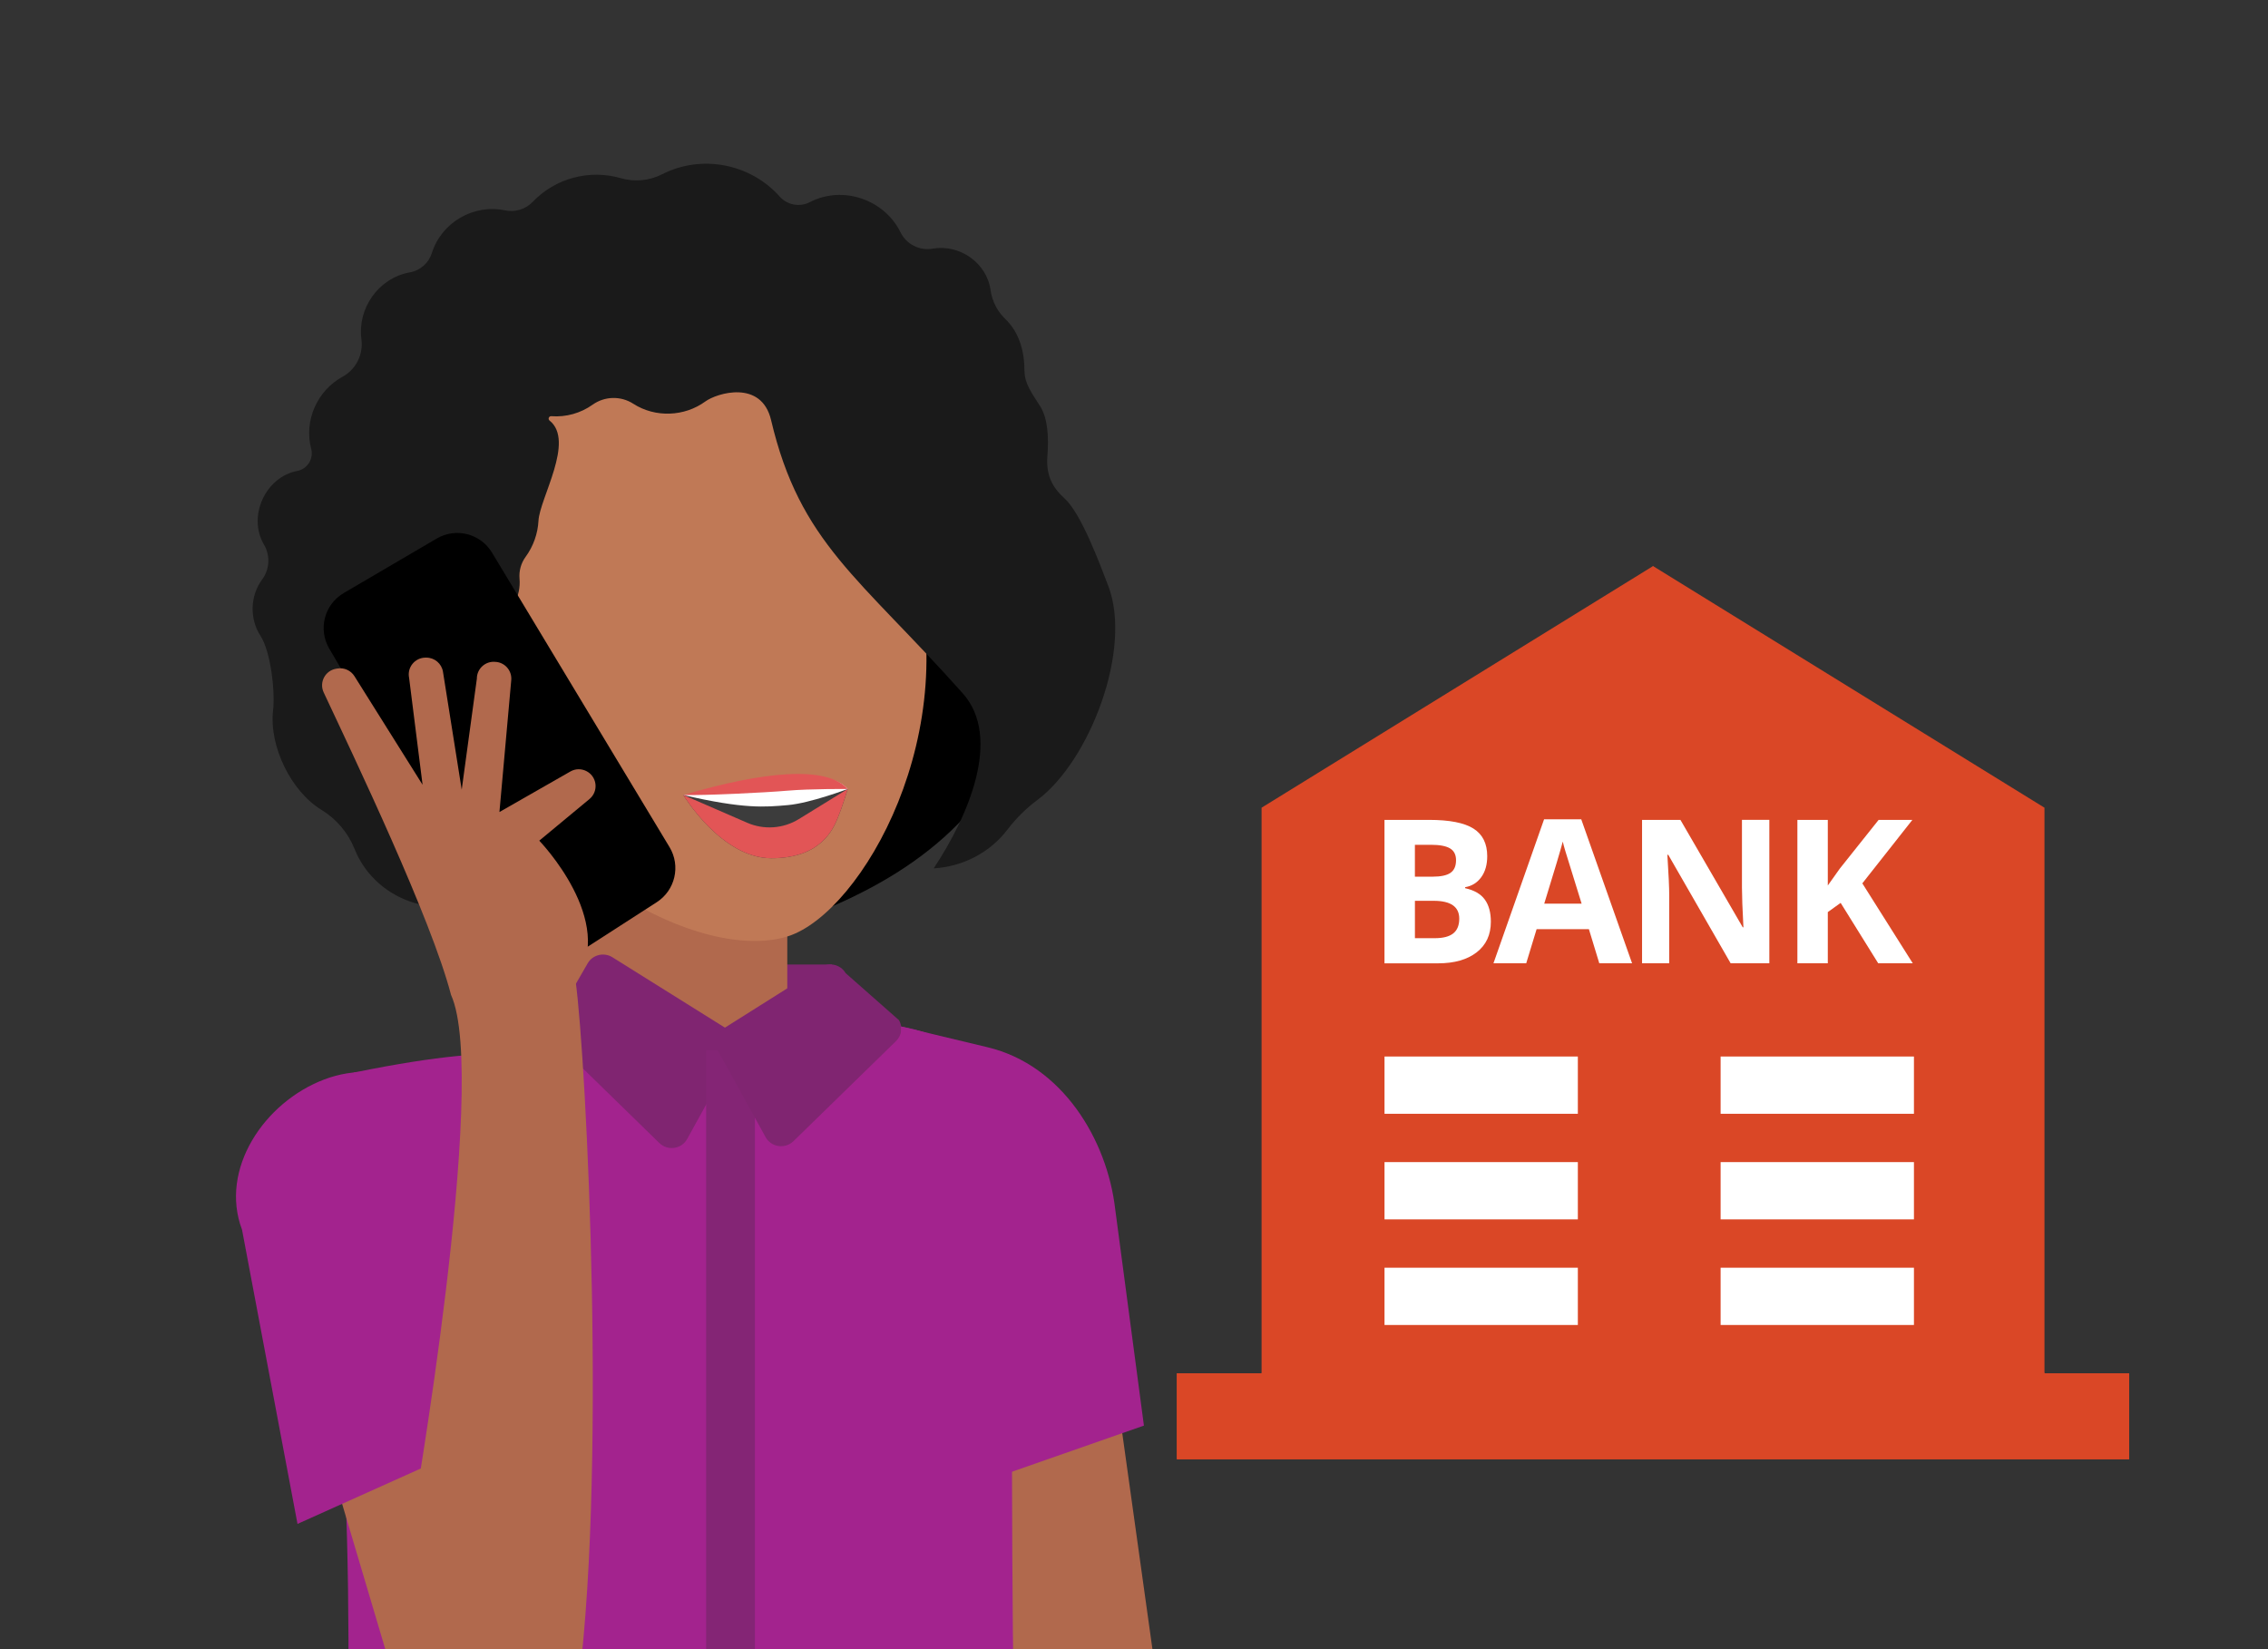<?xml version="1.0" encoding="UTF-8"?>
<svg id="Layer_1" data-name="Layer 1" xmlns="http://www.w3.org/2000/svg" xmlns:xlink="http://www.w3.org/1999/xlink" viewBox="0 0 1100 800">
  <rect x="0" y="0" width="1100" height="800" fill="#333333" stroke="none"/>
  <defs>
    <style>
      .cls-1 {
        fill: none;
      }

      .cls-2 {
        fill: #3c3c3c;
      }

      .cls-3 {
        fill: #f2f2f3;
      }

      .cls-4 {
        fill: #802571;
      }

      .cls-5 {
        fill: #c07956;
      }

      .cls-6 {
        fill: #e25556;
      }

      .cls-7 {
        fill: #a3238e;
      }

      .cls-8 {
        fill: #b1694d;
      }

      .cls-9 {
        fill: #dc4a4b;
      }

      .cls-10 {
        clip-path: url(#clippath-1);
      }

      .cls-11 {
        fill: #842575;
      }

      .cls-12 {
        fill: #fff;
      }

      .cls-13 {
        fill: #da4726;
      }

      .cls-14 {
        fill: #1a1a1a;
      }

      .cls-15 {
        clip-path: url(#clippath);
      }
    </style>
    <clipPath id="clippath">
      <rect class="cls-1" width="1100" height="800"/>
    </clipPath>
    <clipPath id="clippath-1">
      <rect class="cls-1" x="-1270" width="1100" height="800"/>
    </clipPath>
  </defs>
  <g>
    <polyline class="cls-13" points="611.88 666.19 570.79 666.19 570.79 707.86 611.88 707.86 779.17 707.86 806.95 707.86 991.59 707.86 1032.68 707.86 1032.68 666.19 991.59 666.19 991.59 391.81 801.74 274.6"/>
    <polyline class="cls-13" points="801.74 274.6 611.88 391.81 611.88 666.19 570.79 666.19 570.79 707.86 611.88 707.86 796.52 707.86 824.3 707.86 991.6 707.86 1032.68 707.86 1032.68 666.19 991.6 666.19"/>
    <rect class="cls-12" x="671.5" y="614.96" width="93.77" height="27.78"/>
    <rect class="cls-12" x="671.5" y="563.73" width="93.77" height="27.78"/>
    <rect class="cls-12" x="671.5" y="512.51" width="93.77" height="27.78"/>
    <rect class="cls-12" x="834.51" y="614.96" width="93.77" height="27.78"/>
    <rect class="cls-12" x="834.51" y="563.73" width="93.77" height="27.78"/>
    <rect class="cls-12" x="834.51" y="512.51" width="93.77" height="27.78"/>
    <g>
      <path class="cls-12" d="M671.5,397.72h21.65c9.87,0,17.03,1.4,21.48,4.21,4.46,2.81,6.69,7.27,6.69,13.4,0,4.16-.98,7.57-2.93,10.23-1.95,2.66-4.54,4.27-7.78,4.81v.48c4.41.98,7.59,2.82,9.54,5.52,1.95,2.7,2.93,6.28,2.93,10.75,0,6.34-2.29,11.29-6.88,14.85-4.58,3.55-10.81,5.33-18.68,5.33h-26.03v-69.57ZM686.25,425.27h8.57c4,0,6.89-.62,8.68-1.86,1.79-1.24,2.69-3.28,2.69-6.14,0-2.66-.98-4.58-2.93-5.73-1.95-1.16-5.04-1.74-9.26-1.74h-7.76v15.46ZM686.25,436.98v18.13h9.61c4.06,0,7.06-.78,8.99-2.33,1.93-1.55,2.9-3.93,2.9-7.14,0-5.77-4.12-8.66-12.37-8.66h-9.14Z"/>
      <path class="cls-12" d="M775.67,467.29l-5.04-16.56h-25.36l-5.04,16.56h-15.89l24.55-69.85h18.03l24.65,69.85h-15.89ZM767.1,438.36c-4.66-15-7.29-23.49-7.88-25.46-.59-1.97-1.01-3.52-1.26-4.66-1.05,4.06-4.04,14.1-8.99,30.12h18.13Z"/>
      <path class="cls-12" d="M858.13,467.29h-18.75l-30.26-52.63h-.43c.6,9.3.9,15.93.9,19.89v32.74h-13.18v-69.57h18.61l30.22,52.1h.33c-.48-9.04-.71-15.43-.71-19.18v-32.93h13.28v69.57Z"/>
      <path class="cls-12" d="M927.7,467.29h-16.75l-18.22-29.31-6.23,4.47v24.84h-14.75v-69.57h14.75v31.83l5.81-8.18,18.84-23.65h16.37l-24.27,30.79,24.46,38.78Z"/>
    </g>
  </g>
  <g class="cls-15">
    <g>
      <polygon class="cls-8" points="535.54 632.48 568.77 870.35 533.02 951.79 486.18 922.12 463.11 834.3 463.11 618.7 535.54 632.48"/>
      <path d="M496.55,273.49c8.18,33.36,4.96,70.01-11.99,99.89-25.29,44.59-76.1,68.04-125.5,81.78-12.18,3.39-25.17,6.35-37.3,2.81-8.35-2.44-15.52-7.78-22.29-13.24-17.18-13.85-33.4-29.53-44.03-48.87-14.83-26.96-17.65-58.87-17.08-89.63.31-17.12,1.61-34.38,6.33-50.84,10.57-36.83,38.93-68.01,74.42-82.46,34.99-14.25,75.46-11.59,108.95,5.45,36.2,18.42,58.84,55.82,68.48,95.12Z"/>
      <path class="cls-7" d="M256.61,511.02c-22.87-.38-42.53.71-84.92,9.24-.23.05-.3.36-.09.48,100.2,64.44,12.37,258.54,6.78,270.25-.1.21.1.43.32.37l77.57-23.95c.11-.03.19-.14.19-.25l.43-255.87c0-.15-.12-.26-.27-.27Z"/>
      <path class="cls-7" d="M370.03,496.33c32.33,0,85.49-8.31,111.47,27.31,18.16,24.89,0,343.36,20.3,447.87,16.2,83.41-335.14-35.58-335.14-35.58,0,0,8.37-218.03-6.32-285.26-14.68-67.23,49.88-134.07,49.88-134.07l159.8-20.27Z"/>
      <rect class="cls-4" x="369.58" y="467.89" width="33.91" height="19.28" transform="translate(773.07 955.05) rotate(-180)"/>
      <rect class="cls-8" x="278.85" y="387.37" width="103" height="121.72" transform="translate(660.69 896.46) rotate(-180)"/>
      <path class="cls-5" d="M226.23,338.55c27.26,84.77,114.99,128.8,156.01,115.61,35.82-11.52,86.64-100.1,59.38-184.87-27.26-84.77-97.58-137.99-157.05-118.87-59.48,19.13-85.59,103.35-58.33,188.13Z"/>
      <path class="cls-14" d="M496.87,180.07c.03-9.39-2.41-18.72-9.27-25.31-3.9-3.74-6.42-8.69-7.17-14.04-1.87-13.42-15.25-22.36-28.02-20.1-6.42,1.13-12.8-2.12-15.67-7.95-7.76-15.81-27.89-22.93-43.96-14.61-4.91,2.54-10.93,1.42-14.61-2.7-14.23-15.96-37.79-20.62-57.06-10.82-6.18,3.16-13.35,3.83-20.02,1.89-15.16-4.38-31.66-.06-42.7,11.47-3.45,3.61-8.54,5.17-13.43,4.15-15.29-3.22-30.83,5.84-35.52,20.73-1.52,4.85-5.62,8.44-10.62,9.33-15.4,2.76-25.52,17.62-23.53,32.49,1,7.39-2.67,14.63-9.22,18.2-12.18,6.64-18.75,21.27-15.14,34.9.62,2.33.23,4.81-1.05,6.86-1.3,2.04-3.37,3.46-5.74,3.9-15.46,2.94-24.14,22.14-16.11,35.71,3.13,5.3,2.78,11.97-.87,16.91-5.88,7.96-6.18,19.09-.82,27.36,4.98,7.69,7.17,26.99,6.11,36.1-2.01,17.2,8.54,39.23,23.52,48.36,7.26,4.43,12.87,11.09,16.02,18.98,10.57,26.45,44.65,36.93,68.24,19.4,3.79-2.82,8.95-3.02,12.94-.5,11.4,7.18,26.01,5.77,35.92-2.44-12.82-10.98-24.83-23.97-35-38.88,5.29-4.85,6.01-15.07,2.43-26.49-7.01-4.99-13.53-10.54-19.62-16.49l.12-.03c-.67-.67-1.39-1.29-2.04-1.97-1.47-1.46-2.23-3.5-2.07-5.58.28-3.81-.6-7.69-2.75-11.02-.16-.27-.34-.53-.52-.77-1.89-2.62-1.47-6.24.98-8.38,3.51-3.04,5.59-7.27,6.06-11.7.26-2.41,1.73-4.53,3.88-5.62,8-4.08,12.11-12.43,11.42-20.68-.33-3.79.72-7.55,2.96-10.62,3.73-5.11,5.89-11.21,6.23-17.48.56-10.88,17.82-38.73,5.37-48.62-.41-.33-.55-.88-.37-1.36.2-.49.67-.8,1.2-.76,7.22.55,14.29-1.48,20.04-5.57,5.87-4.18,13.69-4.36,19.75-.46,10.68,6.88,24.85,6.26,34.95-1.12,5.51-4.02,27.2-10.78,31.87,9.04,14.08,59.76,42.76,76.17,92.97,132.56,19.09,21.44,2.8,59.43-14.11,84.89,7.2-.42,14.21-2.39,20.48-5.78,5.91-3.16,11.16-7.58,15.37-13.11,4.11-5.4,9.06-10.26,14.49-14.31,25.26-18.85,46.17-73.02,34.31-103.88-4.17-10.89-13.12-35.08-21.2-42.4-5.67-5.14-9.04-10.95-8.3-20.5.73-9.55.15-18.48-3.61-24.36-3.76-5.88-7.49-10.86-7.47-16.81Z"/>
      <path d="M170.34,332.79c-.3-.45-5.55-9.44-10.68-18.21-5.47-9.37-2.32-21.4,7.04-26.89l45.12-26.45c9.29-5.45,21.24-2.41,26.8,6.82l86.11,142.88c5.49,9.11,2.75,20.93-6.19,26.7l-46.85,30.2-81.68-90.92-19.68-44.12Z"/>
      <path class="cls-8" d="M138.36,636.66l57.66,194.17c8.56,22.64,33.86,34.04,56.5,25.48h0c22.64-8.56,34.04-33.86,25.48-56.5l-72.73-192.21c-8.56-22.64-33.86-34.04-56.5-25.48h0c-22.64,8.56-18.98,31.9-10.42,54.54Z"/>
      <path class="cls-7" d="M117.39,596.55l26.9,142.69,119.9-53.9-33.94-128.8c-11.06-29.24-43.73-43.97-72.96-32.91h0c-29.24,11.06-50.96,43.68-39.9,72.91Z"/>
      <path class="cls-4" d="M353.39,499.62l-56.35-35.25c-4.12-2.58-9.58-1.26-11.99,2.9l-16.47,28.51c-1.9,3.29-1.31,7.44,1.43,10.12l49.75,48.55c4.05,3.95,10.8,3,13.51-1.91l23.06-41.81c2.14-3.87.85-8.73-2.96-11.11Z"/>
      <path class="cls-8" d="M199.61,739.52h0s37.86-215.89,19.14-256.91c-9.65-37.16-46.87-114.95-61.76-146.71-2.3-4.9.73-10.64,6.07-11.51l.62-.1c3.24-.53,6.48.94,8.23,3.72l33.04,52.68-6.53-51.84c-1.07-5.07,2.8-9.84,7.98-9.84h.39c4.01,0,7.43,2.92,8.06,6.88l9.08,57.17,7.35-53.83c-.03-4.91,4.27-8.74,9.14-8.14l.4.02c4.37.53,7.53,4.44,7.14,8.83l-5.73,63.97,34.42-19.67c5.06-2.89,11.44.3,12.15,6.09h0c.34,2.76-.75,5.5-2.89,7.27l-24.36,20.2s37.96,39.31,17.62,68.12c5.21,37.47,15.79,245.1.08,350.76"/>
      <rect class="cls-11" x="342.48" y="509.53" width="23.67" height="411.11"/>
      <path class="cls-4" d="M351.22,498.74l46.93-29.58c4.12-2.58,9.58-1.26,11.99,2.9l25.89,22.83c1.9,3.29,1.31,7.44-1.43,10.12l-49.75,48.55c-4.05,3.95-10.8,3-13.51-1.91l-23.06-41.81c-2.14-3.87-.85-8.73,2.96-11.11Z"/>
      <g>
        <path class="cls-2" d="M346.7,383.93l-15.28,1.73s18.43,30.63,42.67,30.66c24.24.04,30.08-14.36,32.29-19.7,2.21-5.34,4.76-13.89,4.76-13.89l-35.75-2.32-28.69,3.52Z"/>
        <path class="cls-6" d="M331.42,385.66s18.43,30.63,42.67,30.66c24.24.04,30.08-14.36,32.29-19.7,2.21-5.34,4.76-13.89,4.76-13.89l-23.7,14.61c-7.55,4.65-16.9,5.32-25.03,1.78l-30.98-13.47Z"/>
        <path class="cls-12" d="M411.14,382.73c-10.21-11.47-35.75-2.32-79.72,2.93,29.58,6.87,39.58,5.85,50.59,4.9,11.01-.95,29.13-7.83,29.13-7.83Z"/>
        <path class="cls-6" d="M411.14,382.73c-10.21-11.47-40.79-8.59-79.72,2.93,10.26.27,39.58-1.16,50.59-2.11s29.13-.81,29.13-.81Z"/>
      </g>
      <path class="cls-7" d="M554.8,691.55l-117.74,41.18v-234.76l41.93,10.05c36.29,8.7,57.99,44.86,61.88,78.46l13.94,105.07Z"/>
    </g>
  </g>
  <g class="cls-10">
    <g>
      <polygon class="cls-3" points="-380.61 342.79 35.58 286.15 18.6 170.48 -396.33 235.62 -380.61 342.79"/>
      <polygon class="cls-9" points="-347 350.49 145.68 283.44 125.59 146.52 -365.6 223.62 -347 350.49"/>
    </g>
  </g>
</svg>